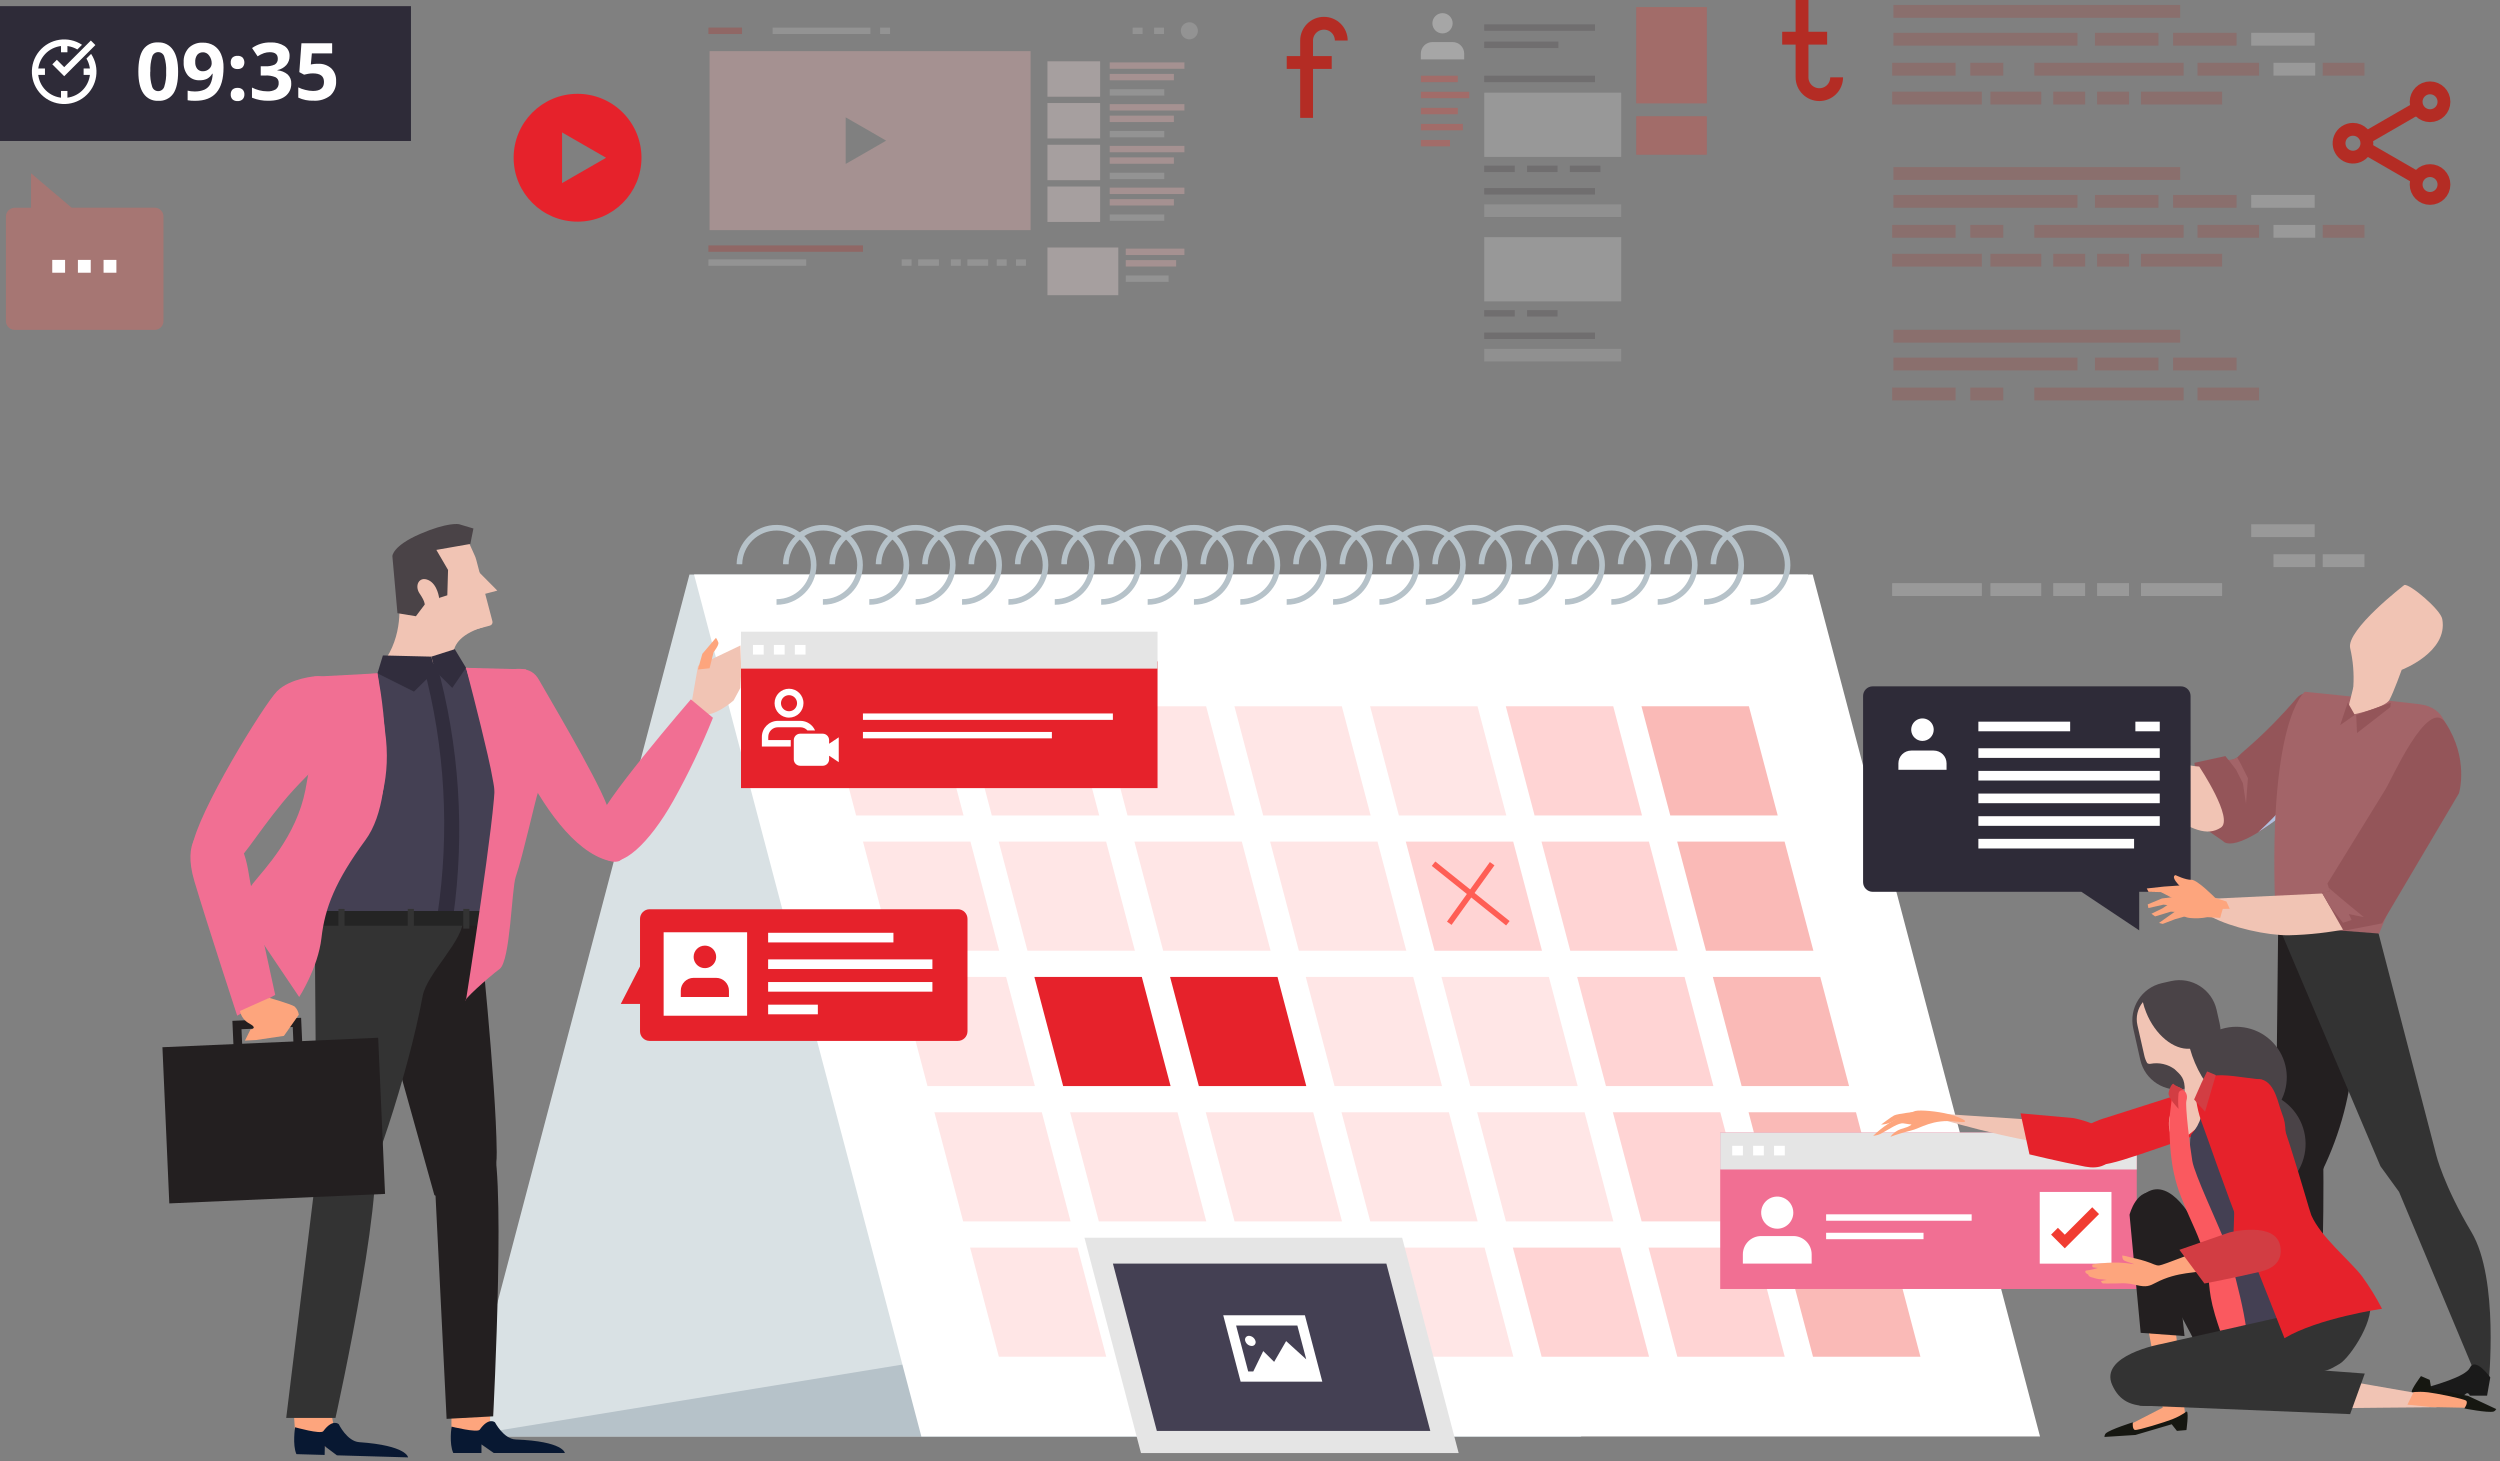 <svg xmlns="http://www.w3.org/2000/svg" xmlns:xlink="http://www.w3.org/1999/xlink" width="450px" height="263px" viewBox="0 0 450 263" version="1.1">
    <rect x="0" y="0" width="450" height="263" fill="#808080" stroke="none"/>
    <!-- Generator: Sketch 63.1 (92452) - https://sketch.com -->
    <title>Asset 1</title>
    <desc>Created with Sketch.</desc>
    <g id="Page-1" stroke="none" stroke-width="1" fill="none" fill-rule="evenodd">
        <g id="Project-Review" transform="translate(-503, -3109)">
            <g id="Group-12" transform="translate(495, 2471)">
                <g id="Group-11" transform="translate(0, 135)">
                    <g id="Asset-1" transform="translate(8, 503)">
                        <path d="M235.187,21.222 L235.187,7.302 C235.187,6.476 235.515,5.683 236.1,5.098 C236.684,4.514 237.477,4.185 238.304,4.185 L238.304,4.185 C239.132,4.183 239.927,4.51 240.514,5.095 C241.1,5.68 241.43,6.474 241.43,7.302" id="Path" stroke="#B42C24" stroke-width="2.309" style="&#10;"/>
                        <line x1="231.613" y1="11.25" x2="239.709" y2="11.25" id="Path" stroke="#B42C24" stroke-width="2.309"/>
                        <g id="Group" opacity="0.3" transform="translate(255.578, 0.913)">
                            <path d="M7.978,9.78 L7.978,8.74 C7.978,7.592 7.049,6.661 5.901,6.659 L2.25,6.659 C1.101,6.659 0.169,7.59 0.169,8.74 L0.169,9.78 L7.978,9.78 Z" id="Path" fill="#FFFFFF" fill-rule="nonzero"/>
                            <path d="M5.901,3.277 C5.901,2.269 5.084,1.451 4.076,1.451 C3.067,1.451 2.25,2.269 2.25,3.277 C2.25,4.285 3.067,5.102 4.076,5.102 C5.084,5.102 5.901,4.285 5.901,3.277 Z" id="Path" fill="#FFFFFF" fill-rule="nonzero"/>
                            <line x1="11.583" y1="4.048" x2="31.523" y2="4.048" id="Path" stroke="#4A4347" stroke-width="1.155" fill="#4A4347" fill-rule="nonzero"/>
                            <line x1="0.178" y1="13.295" x2="6.828" y2="13.295" id="Path" stroke="#F13C31" stroke-width="1.155"/>
                            <line x1="0.178" y1="16.184" x2="8.89" y2="16.184" id="Path" stroke="#F13C31" stroke-width="1.155"/>
                            <line x1="0.178" y1="19.077" x2="6.828" y2="19.077" id="Path" stroke="#F13C31" stroke-width="1.155"/>
                            <line x1="0.178" y1="21.966" x2="7.736" y2="21.966" id="Path" stroke="#F13C31" stroke-width="1.155"/>
                            <line x1="0.178" y1="24.855" x2="5.422" y2="24.855" id="Path" stroke="#F13C31" stroke-width="1.155"/>
                            <line x1="11.583" y1="13.295" x2="31.523" y2="13.295" id="Path" stroke="#4A4347" stroke-width="1.155" fill="#4A4347" fill-rule="nonzero"/>
                            <line x1="11.583" y1="29.478" x2="17.078" y2="29.478" id="Path" stroke="#4A4347" stroke-width="1.155" fill="#333333" fill-rule="nonzero"/>
                            <line x1="19.292" y1="29.478" x2="24.782" y2="29.478" id="Path" stroke="#4A4347" stroke-width="1.155" fill="#333333" fill-rule="nonzero"/>
                            <line x1="26.995" y1="29.478" x2="32.49" y2="29.478" id="Path" stroke="#4A4347" stroke-width="1.155" fill="#D8E5ED" fill-rule="nonzero"/>
                            <line x1="11.583" y1="7.156" x2="24.933" y2="7.156" id="Path" stroke="#4A4347" stroke-width="1.155" fill="#4A4347" fill-rule="nonzero"/>
                            <rect id="Rectangle" fill="#D0D0D0" fill-rule="nonzero" x="11.583" y="15.768" width="24.659" height="11.56"/>
                            <line x1="11.583" y1="33.522" x2="31.523" y2="33.522" id="Path" stroke="#4A4347" stroke-width="1.155" fill="#333333" fill-rule="nonzero"/>
                            <rect id="Rectangle" fill="#B5B5B5" fill-rule="nonzero" x="11.583" y="35.872" width="24.659" height="2.277"/>
                            <line x1="11.583" y1="55.483" x2="17.078" y2="55.483" id="Path" stroke="#4A4347" stroke-width="1.155" fill="#333333" fill-rule="nonzero"/>
                            <line x1="19.292" y1="55.483" x2="24.782" y2="55.483" id="Path" stroke="#4A4347" stroke-width="1.155" fill="#333333" fill-rule="nonzero"/>
                            <rect id="Rectangle" fill="#D0D0D0" fill-rule="nonzero" x="11.583" y="41.773" width="24.659" height="11.56"/>
                            <line x1="11.583" y1="59.527" x2="31.523" y2="59.527" id="Path" stroke="#4A4347" stroke-width="1.155" fill="#333333" fill-rule="nonzero"/>
                            <rect id="Rectangle" fill="#B5B5B5" fill-rule="nonzero" x="11.583" y="61.877" width="24.659" height="2.277"/>
                            <rect id="Rectangle" fill="#F13C31" fill-rule="nonzero" x="38.939" y="0.361" width="12.715" height="17.338"/>
                            <rect id="Rectangle" fill="#F13C31" fill-rule="nonzero" x="38.939" y="20.008" width="12.715" height="6.933"/>
                        </g>
                        <rect id="Rectangle" fill="#2E2B38" fill-rule="nonzero" x="1.42108547e-14" y="1.105" width="73.972" height="24.271"/>
                        <path d="M15.558,10.539 C16.766,12.567 16.275,15.178 14.413,16.629 C12.551,18.08 9.9,17.918 8.229,16.251 C6.557,14.584 6.388,11.933 7.834,10.067 C9.279,8.201 11.888,7.703 13.92,8.905 L14.764,8.065 C12.275,6.415 8.941,6.919 7.05,9.231 C5.16,11.543 5.329,14.911 7.44,17.023 C9.552,19.135 12.92,19.303 15.232,17.413 C17.544,15.523 18.048,12.188 16.398,9.699 L15.558,10.539 Z" id="Path" fill="#FFFFFF" fill-rule="nonzero"/>
                        <polygon id="Path" fill="#FFFFFF" fill-rule="nonzero" points="11.556 13.72 9.415 11.58 10.232 10.763 11.556 12.086 16.352 7.294 17.169 8.111"/>
                        <rect id="Rectangle" fill="#FFFFFF" fill-rule="nonzero" x="10.981" y="7.677" width="1.155" height="1.734"/>
                        <rect id="Rectangle" fill="#FFFFFF" fill-rule="nonzero" x="10.981" y="16.372" width="1.155" height="1.734"/>
                        <rect id="Rectangle" fill="#FFFFFF" fill-rule="nonzero" x="15.052" y="12.328" width="1.734" height="1.155"/>
                        <rect id="Rectangle" fill="#FFFFFF" fill-rule="nonzero" x="6.358" y="12.328" width="1.734" height="1.155"/>
                        <path d="M32.061,12.903 C32.061,14.683 31.769,16.002 31.185,16.86 C30.571,17.732 29.547,18.22 28.483,18.147 C27.423,18.206 26.41,17.701 25.818,16.819 C25.209,15.934 24.905,14.628 24.905,12.903 C24.905,11.1 25.193,9.772 25.777,8.919 C26.385,8.048 27.406,7.561 28.465,7.636 C29.53,7.58 30.545,8.09 31.135,8.978 C31.756,9.87 32.064,11.178 32.061,12.903 Z M27.041,12.903 C26.998,13.812 27.114,14.722 27.383,15.591 C27.524,16.08 27.975,16.413 28.483,16.404 C28.989,16.403 29.434,16.068 29.574,15.582 C29.842,14.716 29.955,13.809 29.907,12.903 C29.957,11.99 29.843,11.075 29.569,10.201 C29.431,9.715 28.987,9.38 28.481,9.38 C27.975,9.38 27.531,9.715 27.392,10.201 C27.128,11.076 27.017,11.99 27.064,12.903 L27.041,12.903 Z" id="Shape" fill="#FFFFFF" fill-rule="nonzero"/>
                        <path d="M40.235,12.155 C40.235,14.166 39.812,15.667 38.967,16.659 C38.121,17.651 36.846,18.147 35.142,18.147 C34.683,18.159 34.225,18.125 33.773,18.047 L33.773,16.317 C34.176,16.415 34.59,16.464 35.005,16.463 C35.614,16.485 36.221,16.376 36.785,16.144 C37.242,15.941 37.618,15.59 37.853,15.149 C38.131,14.562 38.276,13.922 38.277,13.273 L38.195,13.273 C37.975,13.659 37.651,13.975 37.26,14.186 C36.843,14.374 36.389,14.464 35.932,14.45 C35.139,14.49 34.37,14.176 33.832,13.592 C33.284,12.926 33.008,12.076 33.061,11.215 C33.003,10.263 33.332,9.328 33.974,8.622 C34.651,7.968 35.571,7.626 36.511,7.677 C37.203,7.659 37.887,7.836 38.483,8.189 C39.062,8.559 39.516,9.097 39.783,9.731 C40.105,10.498 40.259,11.324 40.235,12.155 L40.235,12.155 Z M36.543,9.416 C36.142,9.396 35.755,9.565 35.498,9.873 C35.23,10.259 35.104,10.727 35.142,11.196 C35.118,11.615 35.239,12.029 35.484,12.369 C35.737,12.681 36.125,12.851 36.525,12.826 C36.941,12.835 37.344,12.681 37.648,12.397 C37.937,12.149 38.104,11.787 38.104,11.406 C38.114,10.901 37.953,10.407 37.648,10.005 C37.401,9.635 36.988,9.411 36.543,9.407 L36.543,9.416 Z" id="Shape" fill="#FFFFFF" fill-rule="nonzero"/>
                        <path d="M41.531,11.237 C41.508,10.911 41.623,10.59 41.846,10.352 C42.1,10.137 42.427,10.029 42.759,10.051 C43.093,10.026 43.422,10.138 43.672,10.361 C44.095,10.869 44.095,11.606 43.672,12.114 C43.423,12.338 43.094,12.452 42.759,12.428 C42.426,12.45 42.097,12.339 41.846,12.118 C41.622,11.882 41.508,11.562 41.531,11.237 L41.531,11.237 Z M41.531,17.006 C41.508,16.68 41.623,16.359 41.846,16.121 C42.1,15.905 42.427,15.797 42.759,15.819 C43.093,15.795 43.422,15.907 43.672,16.13 C43.897,16.364 44.013,16.682 43.991,17.006 C44.008,17.329 43.891,17.644 43.667,17.878 C43.419,18.104 43.089,18.218 42.755,18.193 C42.421,18.216 42.092,18.105 41.842,17.882 C41.621,17.646 41.508,17.329 41.531,17.006 Z" id="Shape" fill="#FFFFFF" fill-rule="nonzero"/>
                        <path d="M52.124,10.078 C52.14,10.674 51.934,11.255 51.545,11.707 C51.113,12.176 50.544,12.496 49.92,12.62 L49.92,12.661 C50.608,12.706 51.264,12.969 51.791,13.414 C52.226,13.838 52.457,14.428 52.425,15.034 C52.461,15.923 52.063,16.774 51.358,17.316 C50.646,17.864 49.628,18.138 48.304,18.138 C47.294,18.155 46.291,17.967 45.356,17.586 L45.356,15.76 C45.773,15.969 46.21,16.134 46.661,16.253 C47.121,16.375 47.595,16.438 48.072,16.44 C48.623,16.481 49.173,16.353 49.651,16.075 C50.008,15.8 50.201,15.361 50.162,14.911 C50.191,14.483 49.959,14.079 49.573,13.889 C48.979,13.653 48.34,13.552 47.702,13.592 L46.931,13.592 L46.931,11.931 L47.716,11.931 C48.312,11.969 48.908,11.863 49.454,11.621 C49.827,11.4 50.04,10.984 50.002,10.553 C50.002,9.781 49.518,9.394 48.551,9.394 C48.202,9.397 47.855,9.454 47.524,9.562 C47.116,9.706 46.728,9.901 46.369,10.142 L45.37,8.645 C46.344,7.962 47.512,7.61 48.701,7.641 C49.583,7.593 50.458,7.818 51.207,8.284 C51.805,8.681 52.153,9.361 52.124,10.078 L52.124,10.078 Z" id="Path" fill="#FFFFFF" fill-rule="nonzero"/>
                        <path d="M57.263,11.484 C58.126,11.435 58.973,11.726 59.623,12.296 C60.227,12.897 60.545,13.727 60.499,14.578 C60.56,15.57 60.173,16.536 59.445,17.211 C58.584,17.872 57.511,18.197 56.428,18.124 C55.484,18.161 54.545,17.971 53.69,17.572 L53.69,15.728 C54.097,15.932 54.528,16.085 54.972,16.185 C55.419,16.302 55.879,16.365 56.341,16.372 C57.66,16.372 58.317,15.829 58.317,14.752 C58.317,13.674 57.642,13.209 56.282,13.209 C56.006,13.212 55.732,13.238 55.46,13.287 C55.215,13.322 54.973,13.374 54.735,13.442 L53.877,12.985 L54.26,7.782 L59.787,7.782 L59.787,9.608 L56.136,9.608 L55.949,11.612 L56.191,11.561 C56.544,11.496 56.904,11.47 57.263,11.484 L57.263,11.484 Z" id="Path" fill="#FFFFFF" fill-rule="nonzero"/>
                        <polygon id="Path" fill="#D9E1E4" fill-rule="nonzero" points="83.191 258.56 284.545 258.56 325.46 103.419 124.101 103.419"/>
                        <polygon id="Path" fill="#B6C2C9" fill-rule="nonzero" points="83.191 258.56 284.545 258.56 325.46 236.585 217.766 236.585"/>
                        <polygon id="Path" fill="#FFFFFF" fill-rule="nonzero" points="367.202 258.56 165.843 258.56 124.932 103.419 326.287 103.419"/>
                        <polygon id="Path" fill="#FFE6E6" fill-rule="nonzero" points="173.437 146.781 154.1 146.781 148.92 127.133 168.257 127.133"/>
                        <polygon id="Path" fill="#FFE6E6" fill-rule="nonzero" points="197.859 146.781 178.526 146.781 173.341 127.133 192.683 127.133"/>
                        <polygon id="Path" fill="#FFE6E6" fill-rule="nonzero" points="222.284 146.781 202.952 146.781 197.767 127.133 217.104 127.133"/>
                        <polygon id="Path" fill="#FFE6E6" fill-rule="nonzero" points="246.715 146.781 227.373 146.781 222.198 127.133 241.53 127.133"/>
                        <polygon id="Path" fill="#FFE6E6" fill-rule="nonzero" points="271.136 146.781 251.799 146.781 246.619 127.133 265.956 127.133"/>
                        <polygon id="Path" fill="#FFD4D4" fill-rule="nonzero" points="295.562 146.781 276.225 146.781 271.045 127.133 290.382 127.133"/>
                        <polygon id="Path" fill="#FABAB7" fill-rule="nonzero" points="319.988 146.781 300.651 146.781 295.467 127.133 314.804 127.133"/>
                        <polygon id="Path" fill="#FFE6E6" fill-rule="nonzero" points="179.859 171.138 160.526 171.138 155.341 151.491 174.678 151.491"/>
                        <polygon id="Path" fill="#FFE6E6" fill-rule="nonzero" points="204.284 171.138 184.947 171.138 179.767 151.491 199.104 151.491"/>
                        <polygon id="Path" fill="#FFE6E6" fill-rule="nonzero" points="228.71 171.138 209.373 171.138 204.193 151.491 223.526 151.491"/>
                        <polygon id="Path" fill="#FFE6E6" fill-rule="nonzero" points="253.136 171.138 233.799 171.138 228.619 151.491 247.952 151.491"/>
                        <polygon id="Path" fill="#FFD4D4" fill-rule="nonzero" points="277.558 171.138 258.225 171.138 253.045 151.491 272.378 151.491"/>
                        <polygon id="Path" fill="#FFD4D4" fill-rule="nonzero" points="301.984 171.138 282.647 171.138 277.467 151.491 296.804 151.491"/>
                        <polygon id="Path" fill="#FABAB7" fill-rule="nonzero" points="326.41 171.138 307.073 171.138 301.892 151.491 321.23 151.491"/>
                        <polygon id="Path" fill="#FFE6E6" fill-rule="nonzero" points="186.284 195.496 166.947 195.496 161.763 175.848 181.1 175.848"/>
                        <polygon id="Path" fill="#FF5E55" fill-rule="nonzero" points="210.706 195.496 191.369 195.496 186.189 175.848 205.526 175.848" style="&#10;    fill: #E6222B;&#10;"/>
                        <polygon id="Path" fill="#FF5E55" fill-rule="nonzero" points="235.132 195.496 215.795 195.496 210.615 175.848 229.952 175.848" style="&#10;    fill: #E6222B;&#10;"/>
                        <polygon id="Path" fill="#FFE6E6" fill-rule="nonzero" points="259.558 195.496 240.221 195.496 235.041 175.848 254.378 175.848"/>
                        <polygon id="Path" fill="#FFE6E6" fill-rule="nonzero" points="283.984 195.496 264.647 195.496 259.467 175.848 278.799 175.848"/>
                        <polygon id="Path" fill="#FFD4D4" fill-rule="nonzero" points="308.41 195.496 289.073 195.496 283.888 175.848 303.225 175.848"/>
                        <polygon id="Path" fill="#FABAB7" fill-rule="nonzero" points="332.831 195.496 313.494 195.496 308.314 175.848 327.651 175.848"/>
                        <polygon id="Path" fill="#FFE6E6" fill-rule="nonzero" points="192.706 219.853 173.369 219.853 168.189 200.206 187.526 200.206"/>
                        <polygon id="Path" fill="#FFE6E6" fill-rule="nonzero" points="217.132 219.853 197.795 219.853 192.615 200.206 211.952 200.206"/>
                        <polygon id="Path" fill="#FFE6E6" fill-rule="nonzero" points="241.558 219.853 222.221 219.853 217.036 200.206 236.373 200.206"/>
                        <polygon id="Path" fill="#FFE6E6" fill-rule="nonzero" points="265.979 219.853 246.647 219.853 241.467 200.206 260.799 200.206"/>
                        <polygon id="Path" fill="#FFE6E6" fill-rule="nonzero" points="290.405 219.853 271.073 219.853 265.888 200.206 285.225 200.206"/>
                        <polygon id="Path" fill="#FFD4D4" fill-rule="nonzero" points="314.831 219.853 295.494 219.853 290.314 200.206 309.651 200.206"/>
                        <polygon id="Path" fill="#FABAB7" fill-rule="nonzero" points="339.257 219.853 319.92 219.853 314.74 200.206 334.077 200.206"/>
                        <polygon id="Path" fill="#FFE6E6" fill-rule="nonzero" points="199.127 244.211 179.795 244.211 174.615 224.563 193.947 224.563"/>
                        <polygon id="Path" fill="#CFEAF9" fill-rule="nonzero" points="223.553 244.211 204.221 244.211 199.036 224.563 218.373 224.563"/>
                        <polygon id="Path" fill="#CFEAF9" fill-rule="nonzero" points="247.979 244.211 228.642 244.211 223.462 224.563 242.799 224.563"/>
                        <polygon id="Path" fill="#FFE6E6" fill-rule="nonzero" points="272.405 244.211 253.068 244.211 247.888 224.563 267.225 224.563"/>
                        <polygon id="Path" fill="#FFD4D4" fill-rule="nonzero" points="296.831 244.211 277.494 244.211 272.314 224.563 291.647 224.563"/>
                        <polygon id="Path" fill="#FFD4D4" fill-rule="nonzero" points="321.253 244.211 301.92 244.211 296.735 224.563 316.073 224.563"/>
                        <polygon id="Path" fill="#FABAB7" fill-rule="nonzero" points="345.678 244.211 326.341 244.211 321.161 224.563 340.498 224.563"/>
                        <line x1="258.038" y1="155.466" x2="271.415" y2="166.187" id="Path" stroke="#FF5E55" stroke-width="1.013"/>
                        <line x1="268.59" y1="155.466" x2="260.868" y2="166.187" id="Path" stroke="#FF5E55" stroke-width="1.013"/>
                        <path d="M133.097,101.566 C133.155,97.89 136.172,94.951 139.849,94.99 C143.526,95.029 146.48,98.032 146.459,101.709 C146.438,105.386 143.451,108.355 139.774,108.353" id="Path" stroke="#B6C2C9" stroke-width="1.013"/>
                        <path d="M141.444,101.566 C141.502,97.89 144.519,94.951 148.196,94.99 C151.873,95.029 154.827,98.032 154.806,101.709 C154.786,105.386 151.798,108.355 148.121,108.353" id="Path" stroke="#B6C2C9" stroke-width="1.013"/>
                        <path d="M149.792,101.566 C149.849,97.891 152.866,94.952 156.542,94.99 C160.218,95.029 163.173,98.03 163.154,101.706 C163.135,105.382 160.149,108.352 156.473,108.353" id="Path" stroke="#B6C2C9" stroke-width="1.013"/>
                        <path d="M158.139,101.566 C158.197,97.891 161.213,94.952 164.889,94.99 C168.566,95.029 171.52,98.03 171.501,101.706 C171.482,105.382 168.497,108.352 164.82,108.353" id="Path" stroke="#B6C2C9" stroke-width="1.013"/>
                        <path d="M166.491,101.566 C166.551,97.894 169.567,94.959 173.24,94.999 C176.913,95.039 179.864,98.039 179.844,101.712 C179.824,105.385 176.841,108.352 173.168,108.353" id="Path" stroke="#B6C2C9" stroke-width="1.013"/>
                        <path d="M174.838,101.566 C174.898,97.894 177.914,94.959 181.587,94.999 C185.26,95.039 188.211,98.039 188.191,101.712 C188.171,105.385 185.188,108.352 181.515,108.353" id="Path" stroke="#B6C2C9" stroke-width="1.013"/>
                        <path d="M183.186,101.566 C183.243,97.889 186.262,94.95 189.939,94.99 C193.616,95.03 196.57,98.034 196.548,101.712 C196.525,105.389 193.536,108.358 189.858,108.353" id="Path" stroke="#B6C2C9" stroke-width="1.013"/>
                        <path d="M191.533,101.566 C191.591,97.89 194.608,94.951 198.285,94.99 C201.962,95.029 204.916,98.032 204.895,101.709 C204.874,105.386 201.887,108.355 198.21,108.353" id="Path" stroke="#B6C2C9" stroke-width="1.013"/>
                        <path d="M199.899,101.566 C199.956,97.891 202.973,94.952 206.649,94.99 C210.325,95.029 213.28,98.03 213.261,101.706 C213.242,105.382 210.256,108.352 206.58,108.353" id="Path" stroke="#B6C2C9" stroke-width="1.013"/>
                        <path d="M208.228,101.566 C208.285,97.891 211.302,94.952 214.978,94.99 C218.654,95.029 221.609,98.03 221.59,101.706 C221.571,105.382 218.586,108.352 214.909,108.353" id="Path" stroke="#B6C2C9" stroke-width="1.013"/>
                        <path d="M216.58,101.566 C216.64,97.894 219.655,94.959 223.328,94.999 C227.001,95.039 229.952,98.039 229.933,101.712 C229.913,105.385 226.93,108.352 223.257,108.353" id="Path" stroke="#B6C2C9" stroke-width="1.013"/>
                        <path d="M224.927,101.566 C224.987,97.894 228.003,94.959 231.676,94.999 C235.349,95.039 238.3,98.039 238.28,101.712 C238.26,105.385 235.277,108.352 231.604,108.353" id="Path" stroke="#B6C2C9" stroke-width="1.013"/>
                        <path d="M233.274,101.566 C233.335,97.894 236.35,94.959 240.023,94.999 C243.696,95.039 246.647,98.039 246.627,101.712 C246.608,105.385 243.625,108.352 239.951,108.353" id="Path" stroke="#B6C2C9" stroke-width="1.013"/>
                        <path d="M241.622,101.566 C241.679,97.89 244.697,94.951 248.374,94.99 C252.05,95.029 255.004,98.032 254.984,101.709 C254.963,105.386 251.976,108.355 248.299,108.353" id="Path" stroke="#B6C2C9" stroke-width="1.013"/>
                        <path d="M249.969,101.566 C250.027,97.891 253.043,94.952 256.719,94.99 C260.396,95.029 263.35,98.03 263.331,101.706 C263.312,105.382 260.327,108.352 256.651,108.353" id="Path" stroke="#B6C2C9" stroke-width="1.013"/>
                        <path d="M258.316,101.566 C258.374,97.891 261.391,94.952 265.067,94.99 C268.743,95.029 271.698,98.03 271.679,101.706 C271.66,105.382 268.674,108.352 264.998,108.353" id="Path" stroke="#B6C2C9" stroke-width="1.013"/>
                        <path d="M266.664,101.566 C266.722,97.891 269.738,94.952 273.414,94.99 C277.09,95.029 280.045,98.03 280.026,101.706 C280.007,105.382 277.022,108.352 273.345,108.353" id="Path" stroke="#B6C2C9" stroke-width="1.013"/>
                        <path d="M275.016,101.566 C275.073,97.89 278.091,94.951 281.768,94.99 C285.444,95.029 288.399,98.032 288.378,101.709 C288.357,105.386 285.37,108.355 281.693,108.353" id="Path" stroke="#B6C2C9" stroke-width="1.013"/>
                        <path d="M283.363,101.566 C283.421,97.89 286.438,94.951 290.115,94.99 C293.792,95.029 296.746,98.032 296.725,101.709 C296.705,105.386 293.717,108.355 290.04,108.353" id="Path" stroke="#B6C2C9" stroke-width="1.013"/>
                        <path d="M291.71,101.566 C291.771,97.894 294.786,94.959 298.459,94.999 C302.132,95.039 305.083,98.039 305.064,101.712 C305.044,105.385 302.061,108.352 298.387,108.353" id="Path" stroke="#B6C2C9" stroke-width="1.013"/>
                        <path d="M300.058,101.566 C300.116,97.89 303.133,94.951 306.81,94.99 C310.486,95.029 313.441,98.032 313.42,101.709 C313.399,105.386 310.412,108.355 306.735,108.353" id="Path" stroke="#B6C2C9" stroke-width="1.013"/>
                        <path d="M308.405,101.566 C308.463,97.89 311.48,94.951 315.157,94.99 C318.834,95.029 321.788,98.032 321.767,101.709 C321.747,105.386 318.759,108.355 315.082,108.353" id="Path" stroke="#B6C2C9" stroke-width="1.013"/>
                        <rect id="Rectangle" fill="#F13C31" fill-rule="nonzero" x="309.637" y="203.857" width="74.976" height="28.159" style="&#10;    fill: #f16f93ed;&#10;"/>
                        <rect id="Rectangle" fill="#E5E5E5" fill-rule="nonzero" x="309.637" y="203.857" width="74.976" height="6.65"/>
                        <line x1="311.796" y1="207.111" x2="313.727" y2="207.111" id="Path" stroke="#FFFFFF" stroke-width="1.734" fill="#D8E5ED" fill-rule="nonzero"/>
                        <line x1="315.561" y1="207.111" x2="317.492" y2="207.111" id="Path" stroke="#FFFFFF" stroke-width="1.734" fill="#D8E5ED" fill-rule="nonzero"/>
                        <line x1="319.327" y1="207.111" x2="321.262" y2="207.111" id="Path" stroke="#FFFFFF" stroke-width="1.734" fill="#D8E5ED" fill-rule="nonzero"/>
                        <path d="M326.099,227.443 L326.099,225.791 C326.099,223.966 324.62,222.487 322.795,222.487 L317.013,222.487 C315.19,222.489 313.713,223.968 313.713,225.791 L313.713,227.443 L326.099,227.443 Z" id="Path" fill="#FFFFFF" fill-rule="nonzero"/>
                        <path d="M322.795,218.279 C322.797,217.108 322.093,216.051 321.011,215.602 C319.929,215.153 318.684,215.4 317.856,216.228 C317.027,217.056 316.78,218.302 317.229,219.384 C317.678,220.465 318.735,221.17 319.906,221.168 C321.502,221.168 322.795,219.874 322.795,218.279 L322.795,218.279 Z" id="Path" fill="#FFFFFF" fill-rule="nonzero"/>
                        <line x1="328.701" y1="219.155" x2="354.898" y2="219.155" id="Path" stroke="#FFFFFF" stroke-width="1.155"/>
                        <line x1="328.701" y1="222.478" x2="346.235" y2="222.478" id="Path" stroke="#FFFFFF" stroke-width="1.155"/>
                        <rect id="Rectangle" fill="#FFFFFF" fill-rule="nonzero" x="367.152" y="214.55" width="12.911" height="12.907"/>
                        <polyline id="Path" stroke="#F13C31" stroke-width="1.734" points="369.808 221.62 371.661 223.473 377.215 217.918"/>
                        <path d="M63.164,161.271 L78.189,215.125 C78.189,215.125 89.544,220.223 89.411,207.367 C89.279,194.51 86.217,165.913 86.217,165.913 L63.164,161.271 Z" id="Path" fill="#231F20" fill-rule="nonzero"/>
                        <path d="M124.471,126.577 L125.649,119.831 L133.284,116.18 L133.425,120.949 L133.266,123.834 L132.056,126.075 C132.056,126.075 128.364,129.388 126.005,128.503 C125.165,128.209 124.569,127.46 124.471,126.577 L124.471,126.577 Z" id="Path" fill="#FDA57D" fill-rule="nonzero" style="&#10;    fill: #f1c4b4;&#10;"/>
                        <path d="M71.722,107.586 C71.722,107.586 72.822,113.309 69.554,118.448 C66.286,123.587 82.757,121.132 82.757,121.132 C82.757,121.132 78.298,115.687 86.819,112.917 C91.351,111.456 73.223,105.469 71.722,107.586 Z" id="Path" fill="#EA7F4E" fill-rule="nonzero" style="&#10;    fill: #f1c4b4;&#10;"/>
                        <path d="M87.339,121.666 C87.339,121.666 96.878,151.669 109.588,154.941 C114.453,156.196 111.323,150.277 109.209,144.841 C107.096,139.406 98.178,124.473 97.019,122.387 C95.577,119.785 92.83,119.932 87.339,121.666 Z" id="Path" fill="#B4282E" fill-rule="nonzero" style="&#10;    fill: #f16f93ed;&#10;"/>
                        <path d="M61.101,122.318 C66.306,121.327 71.57,120.685 76.861,120.397 C84.71,120 92.711,120.653 94.016,121.415 C96.713,122.985 94.016,137.767 90.57,149.939 C89.26,154.604 88.344,159.37 87.832,164.188 C87.832,164.188 62.525,172.613 60.809,172.152 C59.093,171.691 55.383,166.273 56.465,162.567 C57.546,158.862 58.966,135.64 56.56,131.729 C54.155,127.818 56.551,122.373 61.101,122.318 Z" id="Path" fill="#444053" fill-rule="nonzero"/>
                        <path d="M78.732,164.731 L81.561,165.137 C83.724,149.801 82.7,134.183 78.554,119.261 L76.217,119.909 C80.127,134.518 80.983,149.776 78.732,164.731 L78.732,164.731 Z" id="Path" fill="#312D3D" fill-rule="nonzero"/>
                        <rect id="Rectangle" fill="#FDA57D" fill-rule="nonzero" x="81.26" y="247.853" width="6.955" height="10.593"/>
                        <polygon id="Path" fill="#FDA57D" fill-rule="nonzero" points="52.672 250.934 53.293 260.614 60.764 260.349 58.692 249.364"/>
                        <path d="M78.043,208.124 L80.388,255.397 L88.772,254.941 C88.772,254.941 91.287,206.787 88.197,205.021 C85.108,203.255 78.043,205.915 78.043,208.124 Z" id="Path" fill="#231F20" fill-rule="nonzero"/>
                        <path d="M56.647,166.415 L57.003,211.597 C57.003,211.597 61.284,218.9 64.136,216.458 C66.345,214.573 73.474,193.447 76.08,179.276 C76.838,175.168 83.775,168.998 83.328,165.278 C83.118,163.549 56.647,166.415 56.647,166.415 Z" id="Path" fill="#333333" fill-rule="nonzero"/>
                        <path d="M57.368,207.467 L51.517,255.228 L60.389,255.228 C60.389,255.228 70.85,208.12 66.551,204.825 C62.252,201.529 57.633,205.92 57.368,207.467 Z" id="Path" fill="#333333" fill-rule="nonzero"/>
                        <path d="M81.589,261.535 L86.664,261.535 L86.664,259.993 L88.873,261.535 L101.674,261.535 C101.674,261.535 101.455,259.441 92.848,259.108 C90.639,259.025 89.092,256.018 89.092,256.018 C89.092,256.018 87.992,255.027 86.353,257.341 C85.924,257.944 81.278,256.794 81.278,256.794 C81.278,256.794 80.817,259.883 81.589,261.535 Z" id="Path" fill="#081832" fill-rule="nonzero"/>
                        <path d="M53.352,261.745 L58.436,261.891 L58.468,260.326 L60.645,261.96 L73.456,262.33 C73.456,262.33 73.282,260.198 64.67,259.591 C62.461,259.441 60.978,256.351 60.978,256.351 C60.978,256.351 59.892,255.31 58.19,257.615 C57.733,258.213 53.119,256.908 53.119,256.908 C53.119,256.908 52.613,260.048 53.352,261.745 Z" id="Path" fill="#081832" fill-rule="nonzero"/>
                        <rect id="Rectangle" fill="#242424" fill-rule="nonzero" x="56.647" y="163.978" width="30.678" height="2.647"/>
                        <rect id="Rectangle" fill="#333333" fill-rule="nonzero" x="83.387" y="163.603" width="1.104" height="3.546"/>
                        <rect id="Rectangle" fill="#333333" fill-rule="nonzero" x="73.392" y="163.603" width="1.104" height="3.546"/>
                        <rect id="Rectangle" fill="#333333" fill-rule="nonzero" x="60.919" y="163.603" width="1.104" height="3.546"/>
                        <path d="M107.617,148.205 C107.617,148.205 106.339,152.687 109.045,154.594 C111.752,156.502 116.836,151.897 121.217,144.097 C123.902,139.287 126.278,134.312 128.332,129.201 L124.357,125.887 C124.357,125.887 107.288,145.626 107.617,148.205 Z" id="Path" fill="#B4282E" fill-rule="nonzero" style="&#10;    fill: #f16f93ed;&#10;"/>
                        <path d="M72.566,102.566 C73.397,98.582 80.594,93.351 82.419,94.99 C83.15,95.621 83.757,96.382 84.208,97.235 C84.628,98.175 85.048,99.106 85.459,100.019 C85.56,100.224 85.636,100.44 85.687,100.663 C85.687,100.663 85.687,100.695 85.71,100.713 L88.635,111.831 C88.68,111.995 88.656,112.17 88.571,112.316 C88.485,112.463 88.344,112.569 88.179,112.611 L80.877,114.537 C80.562,114.619 76.769,112.205 75.893,111.548 C74.857,110.868 75.578,110.498 74.98,109.864 C74.255,109.06 71.822,106.153 72.566,102.566 Z" id="Path" fill="#FDA57D" fill-rule="nonzero" style="&#10;    fill: #f1c4b4;&#10;"/>
                        <polygon id="Path" fill="#FDA57D" fill-rule="nonzero" points="81.831 98.559 80.398 103.821 78.96 109.088 84.236 107.7 89.516 106.308 85.673 102.434" style="&#10;    fill: #f1c4b4;&#10;"/>
                        <path d="M71.539,110.375 L70.626,100.101 C70.626,100.101 70.626,98.276 75.61,96.113 C80.594,93.949 82.606,94.351 82.606,94.351 L85.217,95.131 L84.66,97.911 L78.545,98.983 L80.649,102.589 L80.516,107.153 L79.092,107.609 L79.056,107.728 C79.056,107.728 78.791,105.186 77.112,104.419 C75.432,103.652 74.56,105.427 75.537,106.847 C76.514,108.266 76.45,108.814 76.45,108.814 L74.862,110.922 L71.539,110.375 Z" id="Path" fill="#4A4347" fill-rule="nonzero"/>
                        <polygon id="Path" fill="#312D3D" fill-rule="nonzero" points="77.646 118.193 78.321 120.753 81.411 123.82 83.884 120.201 81.858 116.855"/>
                        <polygon id="Path" fill="#312D3D" fill-rule="nonzero" points="68.919 117.978 67.943 121.2 74.515 124.491 78.321 120.753 77.646 118.193"/>
                        <path d="M57.3,121.702 C56.779,121.666 52.206,122.09 49.874,124.418 C47.542,126.745 35.402,146.48 34.603,152.49 C33.805,158.501 38.163,157.917 40.81,156.543 C43.457,155.169 45.73,150.683 50.915,144.394 C56.296,137.872 62.014,134.157 62.48,130.743 C62.945,127.33 61.749,122.004 57.3,121.702 Z" id="Path" fill="#D23D43" fill-rule="nonzero" style="&#10;    fill: #f16f93ed;&#10;"/>
                        <path d="M56.519,121.807 L67.929,121.2 C67.929,121.2 72.379,142.226 65.784,151.208 C60.358,158.601 58.482,163.398 57.866,168.815 C57.249,174.233 53.854,179.463 53.854,179.463 L44.452,165.502 C44.452,165.502 43.444,161.659 45.497,159.062 C47.551,156.466 53.315,150.615 54.977,142.176 C56.638,133.737 57.45,123.619 56.519,121.807 Z" id="Path" fill="#D23D43" fill-rule="nonzero" style="&#10;    fill: #f16f93ed;&#10;"/>
                        <path d="M36.557,149.428 C36.557,149.428 32.728,151.039 34.991,158.629 C37.255,166.219 42.691,182.817 42.691,182.817 L49.537,179.084 C49.537,179.084 46.095,163.129 45.224,159.66 C44.352,156.192 44.612,148.415 36.557,149.428 Z" id="Path" fill="#D23D43" fill-rule="nonzero" style="&#10;    fill: #f16f93ed;&#10;"/>
                        <rect id="Rectangle" fill="#231F20" fill-rule="nonzero" transform="translate(49.273, 201.702) rotate(-2.52) translate(-49.273, -201.702) " x="29.837" y="187.632" width="38.871" height="28.141"/>
                        <path d="M41.828,183.753 L54.201,183.205 L54.598,192.164 L42.225,192.712 L41.828,183.753 Z M52.695,184.853 L43.471,185.259 L43.727,191.069 L52.941,190.649 L52.695,184.853 Z" id="Shape" fill="#231F20" fill-rule="nonzero"/>
                        <path d="M43.193,181.978 C43.392,182.965 44.033,183.806 44.932,184.26 C46.502,185.127 45.096,185.296 45.096,185.296 L44.092,187.308 L46.086,187.203 L51.106,186.459 L53.79,182.644 C53.704,182.084 53.436,181.568 53.028,181.174 C52.425,180.741 48.464,179.614 48.464,179.614 L43.193,181.978 Z" id="Path" fill="#FDA57D" fill-rule="nonzero"/>
                        <path d="M83.871,180.084 C83.871,180.084 89.265,145.987 89.064,140.747 C88.873,135.878 83.884,120.21 83.884,120.21 L94.669,120.488 C94.669,120.488 98.457,138.288 96.85,142.587 C96.367,143.883 94.181,153.891 92.83,157.844 C92.09,160.012 91.867,172.964 89.941,174.406 C87.75,176.045 83.195,180.18 83.871,180.084 Z" id="Path" fill="#D23D43" fill-rule="nonzero" style="&#10;    fill: #f16f93ed;&#10;"/>
                        <path d="M89.557,146.096 C89.165,142.644 88.569,139.218 87.773,135.837 C86.353,129.593 83.884,120.201 83.884,120.201 L90.634,120.707 L92.916,127.635 L90.31,129.005 L93.309,133.463 C92.33,137.75 91.077,141.97 89.557,146.096 L89.557,146.096 Z" id="Path" fill="#B4282E" fill-rule="nonzero" style="&#10;    fill: #f16f93ed;&#10;"/>
                        <path d="M61.042,121.876 L61.841,130.114 L65.314,133.765 L62.416,137.493 C62.416,137.493 64.547,140.948 61.047,154.941 C60.85,155.712 71.639,148.009 69.303,131.569 C68.522,126.093 67.934,121.2 67.934,121.2 L61.042,121.876 Z" id="Path" fill="#B4282E" fill-rule="nonzero" style="&#10;    fill: #f16f93ed;&#10;"/>
                        <path d="M128.875,114.802 L126.42,117.691 L125.626,120.511 L127.721,120.292 L128.442,117.403 C128.442,117.403 129.455,116.102 129.309,115.669 C129.199,115.364 129.054,115.073 128.875,114.802 L128.875,114.802 Z" id="Path" fill="#FDA57D" fill-rule="nonzero"/>
                        <rect id="Rectangle" fill="#FF5E55" fill-rule="nonzero" x="133.38" y="119.042" width="74.976" height="22.819" style="&#10;    fill: #E6222B;&#10;"/>
                        <rect id="Rectangle" fill="#E5E5E5" fill-rule="nonzero" x="133.38" y="113.702" width="74.976" height="6.65"/>
                        <line x1="135.534" y1="116.96" x2="137.465" y2="116.96" id="Path" stroke="#FFFFFF" stroke-width="1.734" fill-rule="nonzero"/>
                        <line x1="139.299" y1="116.96" x2="141.234" y2="116.96" id="Path" stroke="#FFFFFF" stroke-width="1.734" fill-rule="nonzero"/>
                        <line x1="143.069" y1="116.96" x2="144.999" y2="116.96" id="Path" stroke="#FFFFFF" stroke-width="1.734" fill-rule="nonzero"/>
                        <line x1="155.328" y1="129" x2="200.318" y2="129" id="Path" stroke="#FFFFFF" stroke-width="1.155"/>
                        <line x1="155.328" y1="132.327" x2="189.338" y2="132.327" id="Path" stroke="#FFFFFF" stroke-width="1.155"/>
                        <path d="M149.239,133.874 L149.239,133.217 C149.237,132.58 148.721,132.065 148.085,132.062 L144.037,132.062 C143.4,132.065 142.884,132.58 142.882,133.217 L142.882,136.686 C142.882,137.323 143.399,137.84 144.037,137.84 L148.085,137.84 C148.722,137.84 149.239,137.323 149.239,136.686 L149.239,136.033 L150.974,137.188 L150.974,132.715 L149.239,133.874 Z" id="Path" fill="#FFFFFF" fill-rule="nonzero"/>
                        <path d="M142.024,129.173 C140.587,129.173 139.422,128.009 139.422,126.572 C139.422,125.135 140.587,123.971 142.024,123.971 C143.461,123.971 144.625,125.135 144.625,126.572 C144.623,128.008 143.46,129.171 142.024,129.173 Z M142.024,125.13 C141.438,125.13 140.91,125.483 140.687,126.024 C140.463,126.565 140.588,127.188 141.002,127.601 C141.417,128.015 142.04,128.137 142.581,127.912 C143.121,127.687 143.472,127.158 143.471,126.572 C143.468,125.775 142.821,125.13 142.024,125.13 L142.024,125.13 Z" id="Shape" fill="#FFFFFF" fill-rule="nonzero"/>
                        <path d="M138.286,132.642 C138.286,131.684 139.062,130.908 140.02,130.908 L144.064,130.908 C144.555,130.907 145.022,131.119 145.346,131.487 L146.716,131.487 C146.256,130.434 145.217,129.753 144.068,129.753 L140.025,129.753 C138.43,129.756 137.138,131.048 137.136,132.642 L137.136,134.376 L142.334,134.376 L142.334,133.217 L138.286,133.217 L138.286,132.642 Z" id="Path" fill="#FFFFFF" fill-rule="nonzero"/>
                        <g id="Group" opacity="0.2" transform="translate(340.467, 1.369)" stroke-width="2.309">
                            <line x1="0.347" y1="29.866" x2="51.969" y2="29.866" id="Path" stroke="#B42C24"/>
                            <line x1="0.347" y1="34.873" x2="33.476" y2="34.873" id="Path" stroke="#B42C24"/>
                            <line x1="36.625" y1="34.873" x2="48.053" y2="34.873" id="Path" stroke="#B42C24"/>
                            <line x1="50.687" y1="34.873" x2="62.115" y2="34.873" id="Path" stroke="#B42C24"/>
                            <line x1="64.748" y1="34.873" x2="76.176" y2="34.873" id="Path" stroke="#FFFFFF"/>
                            <line x1="0.119" y1="40.267" x2="11.547" y2="40.267" id="Path" stroke="#B42C24"/>
                            <line x1="14.185" y1="40.267" x2="20.118" y2="40.267" id="Path" stroke="#B42C24"/>
                            <line x1="25.708" y1="40.267" x2="52.581" y2="40.267" id="Path" stroke="#B42C24"/>
                            <line x1="68.76" y1="40.267" x2="76.272" y2="40.267" id="Path" stroke="#FFFFFF"/>
                            <line x1="55.086" y1="40.267" x2="66.158" y2="40.267" id="Path" stroke="#B42C24"/>
                            <line x1="77.623" y1="40.267" x2="85.135" y2="40.267" id="Path" stroke="#B42C24"/>
                            <line x1="0.119" y1="45.47" x2="16.266" y2="45.47" id="Path" stroke="#B42C24"/>
                            <line x1="17.808" y1="45.47" x2="26.959" y2="45.47" id="Path" stroke="#B42C24"/>
                            <line x1="29.113" y1="45.47" x2="34.859" y2="45.47" id="Path" stroke="#B42C24"/>
                            <line x1="37.009" y1="45.47" x2="42.755" y2="45.47" id="Path" stroke="#B42C24"/>
                            <line x1="44.909" y1="45.47" x2="59.513" y2="45.47" id="Path" stroke="#B42C24"/>
                            <line x1="0.347" y1="0.68" x2="51.969" y2="0.68" id="Path" stroke="#B42C24"/>
                            <line x1="0.347" y1="5.691" x2="33.476" y2="5.691" id="Path" stroke="#B42C24"/>
                            <line x1="36.625" y1="5.691" x2="48.053" y2="5.691" id="Path" stroke="#B42C24"/>
                            <line x1="50.687" y1="5.691" x2="62.115" y2="5.691" id="Path" stroke="#B42C24"/>
                            <line x1="64.748" y1="5.691" x2="76.176" y2="5.691" id="Path" stroke="#FFFFFF"/>
                            <line x1="0.119" y1="11.086" x2="11.547" y2="11.086" id="Path" stroke="#B42C24"/>
                            <line x1="14.185" y1="11.086" x2="20.118" y2="11.086" id="Path" stroke="#B42C24"/>
                            <line x1="25.708" y1="11.086" x2="52.581" y2="11.086" id="Path" stroke="#B42C24"/>
                            <line x1="68.76" y1="11.086" x2="76.272" y2="11.086" id="Path" stroke="#FFFFFF"/>
                            <line x1="55.086" y1="11.086" x2="66.158" y2="11.086" id="Path" stroke="#B42C24"/>
                            <line x1="77.623" y1="11.086" x2="85.135" y2="11.086" id="Path" stroke="#B42C24"/>
                            <line x1="0.119" y1="16.284" x2="16.266" y2="16.284" id="Path" stroke="#B42C24"/>
                            <line x1="17.808" y1="16.284" x2="26.959" y2="16.284" id="Path" stroke="#B42C24"/>
                            <line x1="29.113" y1="16.284" x2="34.859" y2="16.284" id="Path" stroke="#B42C24"/>
                            <line x1="37.009" y1="16.284" x2="42.755" y2="16.284" id="Path" stroke="#B42C24"/>
                            <line x1="44.909" y1="16.284" x2="59.513" y2="16.284" id="Path" stroke="#B42C24"/>
                            <line x1="0.347" y1="59.148" x2="51.969" y2="59.148" id="Path" stroke="#B42C24"/>
                            <line x1="0.347" y1="64.155" x2="33.476" y2="64.155" id="Path" stroke="#B42C24"/>
                            <line x1="36.625" y1="64.155" x2="48.053" y2="64.155" id="Path" stroke="#B42C24"/>
                            <line x1="50.687" y1="64.155" x2="62.115" y2="64.155" id="Path" stroke="#B42C24"/>
                            <line x1="64.748" y1="94.155" x2="76.176" y2="94.155" id="Path" stroke="#FFFFFF"/>
                            <line x1="0.119" y1="69.549" x2="11.547" y2="69.549" id="Path" stroke="#B42C24"/>
                            <line x1="14.185" y1="69.549" x2="20.118" y2="69.549" id="Path" stroke="#B42C24"/>
                            <line x1="25.708" y1="69.549" x2="52.581" y2="69.549" id="Path" stroke="#B42C24"/>
                            <line x1="68.76" y1="99.549" x2="76.272" y2="99.549" id="Path" stroke="#FFFFFF"/>
                            <line x1="55.086" y1="69.549" x2="66.158" y2="69.549" id="Path" stroke="#B42C24"/>
                            <line x1="77.623" y1="99.549" x2="85.135" y2="99.549" id="Path" stroke="#FFFFFF"/>
                            <line x1="0.119" y1="104.752" x2="16.266" y2="104.752" id="Path" stroke="#FFFFFF"/>
                            <line x1="17.808" y1="104.752" x2="26.959" y2="104.752" id="Path" stroke="#FFFFFF"/>
                            <line x1="29.113" y1="104.752" x2="34.859" y2="104.752" id="Path" stroke="#FFFFFF"/>
                            <line x1="37.009" y1="104.752" x2="42.755" y2="104.752" id="Path" stroke="#FFFFFF"/>
                            <line x1="44.909" y1="104.752" x2="59.513" y2="104.752" id="Path" stroke="#FFFFFF"/>
                        </g>
                        <path d="M324.365,0 L324.365,13.92 C324.365,15.641 325.761,17.037 327.482,17.037 L327.482,17.037 C328.309,17.037 329.101,16.708 329.685,16.124 C330.269,15.539 330.596,14.746 330.595,13.92" id="Path" stroke="#B42C24" stroke-width="2.309" style="&#10;"/>
                        <line x1="320.792" y1="6.873" x2="328.883" y2="6.873" id="Path" stroke="#B42C24" stroke-width="2.309"/>
                        <path d="M426.04,25.768 C426.045,26.782 425.439,27.699 424.503,28.092 C423.568,28.484 422.489,28.274 421.769,27.56 C421.049,26.845 420.831,25.767 421.217,24.829 C421.602,23.891 422.515,23.278 423.529,23.276 C424.91,23.273 426.032,24.388 426.04,25.768 Z" id="Path" stroke="#B42C24" stroke-width="2.309"/>
                        <path d="M439.914,18.319 C439.914,19.703 438.792,20.825 437.408,20.825 C436.024,20.825 434.903,19.703 434.903,18.319 C434.903,16.936 436.024,15.814 437.408,15.814 C438.792,15.814 439.914,16.936 439.914,18.319 Z" id="Path" stroke="#B42C24" stroke-width="2.309"/>
                        <path d="M439.914,33.216 C439.911,34.599 438.788,35.719 437.405,35.717 C436.022,35.715 434.902,34.593 434.903,33.21 C434.903,31.827 436.025,30.706 437.408,30.706 C438.074,30.706 438.712,30.97 439.182,31.441 C439.652,31.912 439.915,32.551 439.914,33.216 Z" id="Path" stroke="#B42C24" stroke-width="2.309"/>
                        <line x1="425.93" y1="26.754" x2="434.83" y2="31.888" id="Path" stroke="#B42C24" stroke-width="2.309"/>
                        <line x1="434.83" y1="19.643" x2="425.93" y2="24.782" id="Path" stroke="#B42C24" stroke-width="2.309"/>
                        <path d="M103.943,16.886 C97.589,16.896 92.446,22.055 92.455,28.409 C92.465,34.762 97.622,39.906 103.976,39.898 C110.33,39.889 115.474,34.732 115.467,28.378 C115.463,25.326 114.247,22.4 112.085,20.245 C109.924,18.09 106.995,16.882 103.943,16.886 L103.943,16.886 Z M105.134,30.678 L101.172,32.96 L101.172,23.833 L105.134,26.115 L109.095,28.397 L105.134,30.678 Z" id="Shape" fill="#B42C24" fill-rule="nonzero" style="&#10;    fill: #E6222B;&#10;"/>
                        <path d="M1.063,39.022 C1.045,38.151 1.731,37.427 2.601,37.398 L5.582,37.398 L5.582,31.186 L12.884,37.375 L27.885,37.375 C28.766,37.405 29.456,38.142 29.428,39.022 L29.428,57.734 C29.443,58.158 29.288,58.569 28.999,58.878 C28.709,59.188 28.309,59.369 27.885,59.382 L2.601,59.382 C2.179,59.368 1.779,59.186 1.491,58.877 C1.202,58.568 1.049,58.157 1.063,57.734 L1.063,39.022 Z" id="Path" fill="#FF5E55" fill-rule="nonzero" opacity="0.3"/>
                        <line x1="9.406" y1="47.936" x2="21.158" y2="47.936" id="Path" stroke="#FFFFFF" stroke-width="2.309" stroke-dasharray="2.309"/>
                        <polygon id="Path" fill="#E5E5E5" fill-rule="nonzero" points="262.561 261.554 205.38 261.554 195.202 222.793 252.388 222.793"/>
                        <polygon id="Path" fill="#444053" fill-rule="nonzero" points="208.232 257.574 200.323 227.443 249.545 227.443 257.454 257.574"/>
                        <path d="M225.301,242.276 C225.53,242.288 225.749,242.184 225.885,242.001 C226.022,241.818 226.058,241.578 225.981,241.363 C225.826,240.845 225.362,240.48 224.822,240.45 C224.594,240.439 224.375,240.542 224.238,240.725 C224.102,240.908 224.065,241.148 224.142,241.363 C224.295,241.883 224.76,242.249 225.301,242.276 L225.301,242.276 Z" id="Path" fill="#FFFFFF" fill-rule="nonzero"/>
                        <path d="M223.316,248.706 L238.016,248.706 L234.881,236.744 L220.181,236.744 L223.316,248.706 Z M222.499,238.597 L233.525,238.597 L235.123,244.681 L231.504,241.395 L229.345,245.137 L227.382,243.193 L225.589,246.867 L224.676,246.867 L222.499,238.597 Z" id="Shape" fill="#FFFFFF" fill-rule="nonzero"/>
                        <g id="Group" opacity="0.3" transform="translate(127.333, 3.651)">
                            <path d="M0.388,5.554 L0.388,37.775 L58.176,37.775 L58.176,5.554 L0.388,5.554 Z M28.543,23.76 L24.891,25.854 L24.891,17.475 L28.543,19.57 L32.166,21.665 L28.543,23.76 Z" id="Shape" fill="#FABAB7" fill-rule="nonzero"/>
                            <rect id="Rectangle" fill="#FFE6E6" fill-rule="nonzero" x="61.206" y="7.38" width="9.484" height="6.38"/>
                            <line x1="72.415" y1="8.156" x2="85.865" y2="8.156" id="Path" stroke="#FABAB7" stroke-width="1.155"/>
                            <line x1="72.415" y1="10.228" x2="83.967" y2="10.228" id="Path" stroke="#FABAB7" stroke-width="1.155"/>
                            <line x1="72.415" y1="12.984" x2="82.241" y2="12.984" id="Path" stroke="#BEBEBE" stroke-width="1.155"/>
                            <line x1="0.178" y1="41.098" x2="27.999" y2="41.098" id="Path" stroke="#B42C24" stroke-width="1.155"/>
                            <line x1="0.178" y1="43.613" x2="17.79" y2="43.613" id="Path" stroke="#BEBEBE" stroke-width="1.155"/>
                            <line x1="37.935" y1="43.613" x2="41.677" y2="43.613" id="Path" stroke="#BEBEBE" stroke-width="1.155"/>
                            <line x1="34.959" y1="43.613" x2="36.753" y2="43.613" id="Path" stroke="#BEBEBE" stroke-width="1.155"/>
                            <line x1="46.794" y1="43.613" x2="50.536" y2="43.613" id="Path" stroke="#BEBEBE" stroke-width="1.155"/>
                            <line x1="43.818" y1="43.613" x2="45.616" y2="43.613" id="Path" stroke="#BEBEBE" stroke-width="1.155"/>
                            <line x1="52.079" y1="43.613" x2="53.872" y2="43.613" id="Path" stroke="#BEBEBE" stroke-width="1.155"/>
                            <line x1="55.547" y1="43.613" x2="57.341" y2="43.613" id="Path" stroke="#BEBEBE" stroke-width="1.155"/>
                            <line x1="0.178" y1="1.894" x2="6.23" y2="1.894" id="Path" stroke="#B42C24" stroke-width="1.155"/>
                            <line x1="11.734" y1="1.894" x2="29.346" y2="1.894" id="Path" stroke="#BEBEBE" stroke-width="1.155"/>
                            <line x1="31.08" y1="1.894" x2="32.878" y2="1.894" id="Path" stroke="#BEBEBE" stroke-width="1.155"/>
                            <line x1="76.541" y1="1.894" x2="78.339" y2="1.894" id="Path" stroke="#BEBEBE" stroke-width="1.155"/>
                            <line x1="80.398" y1="1.894" x2="82.191" y2="1.894" id="Path" stroke="#BEBEBE" stroke-width="1.155"/>
                            <path d="M88.293,1.894 C88.293,2.746 87.602,3.437 86.751,3.437 C85.899,3.437 85.208,2.746 85.208,1.894 C85.208,1.042 85.899,0.351 86.751,0.351 C87.16,0.35 87.553,0.512 87.843,0.802 C88.132,1.091 88.294,1.485 88.293,1.894 Z" id="Path" fill="#BEBEBE" fill-rule="nonzero"/>
                            <rect id="Rectangle" fill="#FFE6E6" fill-rule="nonzero" x="61.206" y="14.892" width="9.484" height="6.38"/>
                            <line x1="72.415" y1="15.668" x2="85.865" y2="15.668" id="Path" stroke="#FABAB7" stroke-width="1.155"/>
                            <line x1="72.415" y1="17.74" x2="83.967" y2="17.74" id="Path" stroke="#FABAB7" stroke-width="1.155"/>
                            <line x1="72.415" y1="20.496" x2="82.241" y2="20.496" id="Path" stroke="#BEBEBE" stroke-width="1.155"/>
                            <rect id="Rectangle" fill="#FFE6E6" fill-rule="nonzero" x="61.206" y="22.404" width="9.484" height="6.38"/>
                            <line x1="72.415" y1="23.185" x2="85.865" y2="23.185" id="Path" stroke="#FABAB7" stroke-width="1.155"/>
                            <line x1="72.415" y1="25.252" x2="83.967" y2="25.252" id="Path" stroke="#FABAB7" stroke-width="1.155"/>
                            <line x1="72.415" y1="28.013" x2="82.241" y2="28.013" id="Path" stroke="#BEBEBE" stroke-width="1.155"/>
                            <rect id="Rectangle" fill="#FFE6E6" fill-rule="nonzero" x="61.206" y="29.921" width="9.484" height="6.38"/>
                            <line x1="72.415" y1="30.697" x2="85.865" y2="30.697" id="Path" stroke="#FABAB7" stroke-width="1.155"/>
                            <line x1="72.415" y1="32.764" x2="83.967" y2="32.764" id="Path" stroke="#FABAB7" stroke-width="1.155"/>
                            <line x1="72.415" y1="35.525" x2="82.241" y2="35.525" id="Path" stroke="#BEBEBE" stroke-width="1.155"/>
                            <rect id="Rectangle" fill="#FFE6E6" fill-rule="nonzero" x="61.206" y="40.897" width="12.756" height="8.585"/>
                            <line x1="75.304" y1="41.677" x2="85.865" y2="41.677" id="Path" stroke="#FABAB7" stroke-width="1.155"/>
                            <line x1="75.304" y1="43.745" x2="84.373" y2="43.745" id="Path" stroke="#FABAB7" stroke-width="1.155"/>
                            <line x1="75.304" y1="46.506" x2="83.022" y2="46.506" id="Path" stroke="#BEBEBE" stroke-width="1.155"/>
                        </g>
                        <path d="M115.202,165.397 C115.202,164.439 115.978,163.663 116.936,163.663 L172.415,163.663 C173.373,163.663 174.149,164.439 174.149,165.397 L174.149,185.629 C174.149,186.587 173.373,187.363 172.415,187.363 L116.936,187.363 C115.978,187.363 115.202,186.587 115.202,185.629 L115.202,180.709 L111.738,180.709 L115.202,173.968 L115.202,165.397 Z" id="Path" fill="#B42C24" fill-rule="nonzero" style="&#10;    fill: #E6222B;&#10;"/>
                        <line x1="138.263" y1="168.77" x2="160.818" y2="168.77" id="Path" stroke="#FFFFFF" stroke-width="1.734"/>
                        <line x1="138.263" y1="173.557" x2="167.833" y2="173.557" id="Path" stroke="#FFFFFF" stroke-width="1.734"/>
                        <line x1="138.263" y1="177.633" x2="167.833" y2="177.633" id="Path" stroke="#FFFFFF" stroke-width="1.734"/>
                        <line x1="138.263" y1="181.708" x2="147.213" y2="181.708" id="Path" stroke="#FFFFFF" stroke-width="1.734"/>
                        <path d="M119.455,167.802 L119.455,182.831 L134.48,182.831 L134.48,167.802 L119.455,167.802 Z M126.876,170.212 C127.697,170.21 128.437,170.703 128.752,171.461 C129.067,172.218 128.894,173.091 128.314,173.671 C127.734,174.251 126.861,174.424 126.103,174.11 C125.346,173.795 124.853,173.054 124.854,172.234 C124.854,171.117 125.76,170.212 126.876,170.212 Z M131.212,179.458 L122.541,179.458 L122.541,178.327 C122.541,177.049 123.577,176.013 124.854,176.013 L128.898,176.013 C130.176,176.013 131.212,177.049 131.212,178.327 L131.212,179.458 Z" id="Shape" fill="#FFFFFF" fill-rule="nonzero"/>
                        <path d="M422.671,129.466 C422.671,129.466 426.14,133.509 414.1,144.011 C402.061,154.512 400.162,151.4 400.162,151.4 L396.844,149.118 L394.987,137.306 L400.573,136.097 L401.125,136.795 C401.809,136.857 402.483,136.6 402.951,136.097 C403.594,135.271 407.538,132.514 413.398,125.673 C416.099,122.515 422.01,128.681 422.671,129.466 Z" id="Path" fill="#945559" fill-rule="nonzero" style="&#10;"/>
                        <path d="M418.185,129.283 C418.185,129.283 422.151,132.834 411.453,144.732 C409.88,146.504 408.216,148.195 406.47,149.798 C409.173,148.089 411.726,146.153 414.1,144.011 C426.14,133.514 422.671,129.466 422.671,129.466 C422.01,128.681 417.756,128.89 418.185,129.283 Z" id="Path" fill="#B0BFDE" fill-rule="nonzero"/>
                        <path d="M395.859,137.977 C395.859,137.977 384.358,137.676 384.138,125.887 C384.075,122.387 382.961,125.764 382.135,129.105 C381.309,132.446 382.856,141.884 388.78,145.722 C394.704,149.56 397.278,150.51 399.733,148.985 C402.189,147.461 395.859,137.977 395.859,137.977 Z" id="Path" fill="#FDA57D" fill-rule="nonzero" style="&#10;    fill: #f1c4b4;&#10;"/>
                        <path d="M411.526,248.989 C414.265,243.713 417.916,231.391 418.094,224.385 C418.299,215.144 418.19,208.206 418.19,208.206 L409.651,206.093 L408.738,246.634 C408.738,246.634 410.646,250.683 411.526,248.989 Z" id="Path" fill="#231F20" fill-rule="nonzero"/>
                        <path d="M410.07,166.506 L409.651,206.093 L418.016,210.73 C421.293,204.004 423.213,196.698 423.666,189.23 C424.296,177.158 410.07,166.506 410.07,166.506 Z" id="Path" fill="#231F20" fill-rule="nonzero"/>
                        <path d="M410.07,166.506 L428.477,209.913 L431.827,214.532 L445.833,247.985 L447.951,249.044 C447.951,249.044 449.89,230.227 444.866,221.789 C439.841,213.35 438.522,207.901 438.522,207.901 L427.432,165.301 L410.07,166.506 Z" id="Path" fill="#333333" fill-rule="nonzero"/>
                        <path d="M409.669,166.602 L428.239,168.04 L438.494,143.007 C438.494,143.007 445.039,127.905 435.482,126.755 C425.925,125.604 414.89,124.514 414.89,124.514 C414.89,124.514 407.88,129.493 409.669,166.602 Z" id="Path" fill="#A36468" fill-rule="nonzero"/>
                        <path d="M432.771,105.304 C432.771,105.304 422.306,113.355 423.027,116.655 C423.553,118.916 423.747,121.242 423.602,123.56 C423.507,124.559 422.028,128.854 422.881,128.74 C423.735,128.626 429.326,127.371 430.088,126.002 C430.85,124.632 432.306,120.566 432.306,120.566 C432.306,120.566 440.699,117.394 439.608,111.438 C439.32,109.713 433.643,104.967 432.771,105.304 Z" id="Path" fill="#FDA57D" fill-rule="nonzero" style="&#10;    fill: #f1c4b4;&#10;"/>
                        <polygon id="Path" fill="#945559" fill-rule="nonzero" points="424.118 128.699 424.26 131.944 430.257 127.289 430.339 126.49"/>
                        <polygon id="Path" fill="#945559" fill-rule="nonzero" points="422.598 126.462 421.225 130.529 423.863 128.676"/>
                        <path d="M404.626,140.067 L403.284,137.393 L402.686,136.339 C402.232,136.66 401.68,136.812 401.125,136.768 L402.494,138.557 L403.722,140.98 L404.279,144.663 L404.626,140.067 Z" id="Path" fill="#A36468" fill-rule="nonzero"/>
                        <path d="M448.252,247.931 L447.672,251.226 L444.578,251.226 C444.578,251.226 444.405,250.769 444.122,250.769 C443.839,250.769 443.615,251.226 443.318,251.226 L435.469,251.226 C435.469,251.226 435.327,250.532 435.501,250.313 C435.786,250.103 436.108,249.948 436.45,249.856 C438.047,249.368 443.779,247.848 444.574,246.205 C445.541,244.165 448.252,247.931 448.252,247.931 Z" id="Path" fill="#1A1A1A" fill-rule="nonzero"/>
                        <path d="M412.12,247.931 L411.54,251.226 L408.469,251.226 C408.469,251.226 408.295,250.769 408.012,250.769 C407.729,250.769 407.506,251.226 407.209,251.226 L399.341,251.226 C399.341,251.226 399.199,250.532 399.368,250.313 C399.656,250.104 399.979,249.949 400.322,249.856 C401.919,249.368 407.647,247.848 408.446,246.205 C409.422,244.165 412.12,247.931 412.12,247.931 Z" id="Path" fill="#163F59" fill-rule="nonzero"/>
                        <path d="M376.813,205.368 C376.813,205.368 376.503,207.07 367.357,205.678 C358.211,204.286 345.09,200.201 345.09,200.201 L366.481,201.602 C366.481,201.602 374.618,202.515 376.813,205.368 Z" id="Path" fill="#FDA57D" fill-rule="nonzero" style="&#10;    fill: #f1c4b4;&#10;"/>
                        <path d="M352.191,201.895 C347.824,201.351 345.72,203.113 343.917,203.515 C342.679,203.815 341.46,204.188 340.266,204.633 C341.439,203.054 342.853,203.177 343.625,202.716 C344.396,202.255 344.182,202.506 342.639,202.209 C341.763,202.041 340.042,203.264 338.828,203.912 C338.325,204.22 337.755,204.404 337.167,204.45 C338.046,203.595 339.009,202.83 340.042,202.168 C341.524,201.256 343.108,200.519 344.761,199.973 C345.733,199.754 348.668,200.023 350.717,200.534 C353.04,201.146 355.34,202.282 352.191,201.895 Z" id="Path" fill="#FDA57D" fill-rule="nonzero"/>
                        <path d="M344.994,200.092 C344.994,200.092 341.562,200.452 340.932,200.781 C340.476,201.009 338.591,202.428 338.591,202.428 C339.314,202.408 340.023,202.217 340.658,201.872 C341.452,201.347 344.994,200.092 344.994,200.092 Z" id="Path" fill="#FDA57D" fill-rule="nonzero"/>
                        <path d="M373.203,201.251 C373.203,201.251 381.605,202.757 380.506,207.253 C379.885,209.804 377.849,210.47 375.316,209.991 C370.611,209.078 365.303,207.787 365.303,207.787 L363.701,200.402 L373.203,201.251 Z" id="Path" fill="#D23D43" fill-rule="nonzero" style="&#10;    fill: #E6222B;&#10;"/>
                        <path d="M378.972,201.228 L396.529,195.633 C396.529,195.633 401.618,195.277 402.335,196.915 C403.366,199.275 400.354,201.096 399.14,202.027 C396.771,203.852 398.186,203.364 388.127,206.792 C378.94,209.922 375.184,211.319 373.523,207.056 C371.957,203.072 378.972,201.228 378.972,201.228 Z" id="Path" fill="#D23D43" fill-rule="nonzero" style="&#10;    fill: #E6222B;&#10;"/>
                        <polygon id="Path" fill="#FDA57D" fill-rule="nonzero" points="391.614 239.469 393.399 255.301 385.252 257.51 380.907 257.693 389.291 253.375 386.594 238.739"/>
                        <path d="M393.558,257.41 L391.847,257.56 L390.907,256.369 L384.371,258.295 L378.803,258.651 C378.803,258.422 378.882,258.199 379.027,258.021 C379.844,257.287 383.91,256.018 383.91,256.018 C383.91,256.018 383.764,257.273 384.294,257.387 C384.823,257.501 389.843,255.936 391.025,255.461 C393.056,254.644 393.517,254.001 393.645,254.092 C393.983,254.407 393.558,257.41 393.558,257.41 Z" id="Path" fill="#161711" fill-rule="nonzero"/>
                        <path d="M391.683,226.27 L393.216,240.491 L385.32,239.912 L383.317,218.653 C383.317,218.653 384.645,213.427 388.209,214.87 C390.501,215.801 391.683,226.27 391.683,226.27 Z" id="Path" fill="#231F20" fill-rule="nonzero"/>
                        <path d="M395.069,220.278 L406.753,241.372 C406.753,241.372 412.184,247.082 410.335,248.373 C407.665,250.24 399.752,247.757 398.268,246.447 C395.334,243.85 397.556,245.302 390.583,233.271 C384.193,222.281 381.455,217.818 386.338,214.678 C390.884,211.753 395.069,220.278 395.069,220.278 Z" id="Path" fill="#231F20" fill-rule="nonzero"/>
                        <path d="M438.59,253.302 C438.59,253.302 419.235,253.457 419.691,253.508 C420.148,253.558 422.886,248.647 422.886,248.647 L435.971,250.929 L438.59,253.302 Z" id="Path" fill="#FDA57D" fill-rule="nonzero" style="&#10;    fill: #f1c4b4;&#10;"/>
                        <polygon id="Path" fill="#FDA57D" fill-rule="nonzero" points="433.337 252.841 434.907 249.615 443.122 251.554 447.033 253.462 437.604 253.27"/>
                        <path d="M435.774,247.698 L437.353,248.378 L437.614,249.856 L444.281,251.276 L449.329,253.631 C449.329,253.631 449.124,254.01 448.836,254.087 C447.768,254.347 443.583,253.521 443.583,253.521 C443.583,253.521 444.313,252.49 443.907,252.129 C443.501,251.769 438.335,250.76 437.061,250.619 C434.884,250.372 434.172,250.715 434.113,250.559 C433.967,250.126 435.774,247.698 435.774,247.698 Z" id="Path" fill="#161711" fill-rule="nonzero"/>
                        <path d="M395.69,245.001 L425.661,247.241 L423.023,254.544 L385.193,253.001 C385.193,253.001 380.067,249.583 382.454,245.936 C383.851,243.814 395.69,245.001 395.69,245.001 Z" id="Path" fill="#333333" fill-rule="nonzero"/>
                        <path d="M396.21,207.791 C396.974,211.572 399.949,214.514 403.738,215.236 C407.526,215.958 411.375,214.316 413.476,211.082 C415.577,207.847 415.512,203.663 413.311,200.495 C411.111,197.328 407.213,195.806 403.448,196.646 C401.01,197.163 398.877,198.628 397.519,200.718 C396.162,202.809 395.691,205.353 396.21,207.791 L396.21,207.791 Z" id="Path" fill="#4A4347" fill-rule="nonzero"/>
                        <path d="M393.618,195.706 C394.347,199.328 397.197,202.149 400.826,202.841 C404.456,203.534 408.144,201.96 410.156,198.861 C412.167,195.762 412.103,191.753 409.993,188.719 C407.883,185.686 404.147,184.232 400.541,185.04 C395.685,186.075 392.587,190.849 393.618,195.706 L393.618,195.706 Z" id="Path" fill="#4A4347" fill-rule="nonzero"/>
                        <path d="M385.252,190.781 C386.083,194.457 389.728,196.771 393.408,195.957 L394.366,192.415 C398.044,191.587 400.36,187.941 399.546,184.26 L398.985,181.763 C398.154,178.085 394.506,175.771 390.825,176.588 L389.159,176.962 C385.481,177.793 383.167,181.441 383.983,185.122 L385.252,190.781 Z" id="Path" fill="#4A4347" fill-rule="nonzero"/>
                        <path d="M385.718,180.38 C385.87,181.002 386.065,181.612 386.302,182.206 C387.936,186.313 391.267,189.002 394.197,188.769 C394.682,190.503 395.389,192.168 396.301,193.721 C397.214,195.291 399.587,196.632 399.587,196.632 C400.742,199.512 392.171,205.897 391.678,205.646 C390.633,205.112 389.538,201.447 391.427,199.298 C392.312,198.289 393.211,197.102 393.253,196.427 C393.316,194.045 392.563,193.538 391.427,192.452 C390.184,191.549 388.624,191.198 387.114,191.48 C386.901,191.529 386.676,191.484 386.498,191.356 C386.256,190.937 386.081,190.483 385.978,190.01 L384.736,184.529 C384.405,183.069 384.767,181.537 385.718,180.38 L385.718,180.38 Z" id="Path" fill="#FDA57D" fill-rule="nonzero" style="&#10;    fill: #f1c4b4;&#10;"/>
                        <path d="M412.019,237.803 C412.019,237.803 410.102,241.299 409.395,241.797 C408.446,242.463 405.064,242.212 405.064,242.212 C405.064,242.212 401.331,228.812 399.227,223.724 C397.123,218.635 395.379,217.553 394.964,215.897 C394.298,213.254 394.357,212.583 394.293,210.42 C394.229,208.257 394.033,204.71 394.476,204.145 C395.288,203.221 395.887,202.13 396.233,200.95 C396.392,200.283 412.019,237.803 412.019,237.803 Z" id="Path" fill="#444053" fill-rule="nonzero"/>
                        <path d="M391.272,195.423 C391.272,195.423 390.359,201.274 390.464,202.597 C390.615,204.66 390.382,209.849 392.568,215.376 C394.754,220.903 395.785,222.167 396.876,226.33 C397.967,230.492 397.214,231.633 398.702,236.685 C399.888,240.647 401.317,244.056 401.317,244.056 C402.545,244.059 403.682,243.409 404.302,242.349 C405.342,240.523 401.682,226.667 400.395,223.34 C399.108,220.013 395.042,211.433 394.622,209.005 C394.202,206.577 393.298,198.987 393.554,198.134 C394.211,196.003 391.623,195.546 391.272,195.423 Z" id="Path" fill="#FA595F" fill-rule="nonzero"/>
                        <path d="M391.176,195.062 C391.35,195.234 391.552,195.375 391.774,195.478 C392.252,195.694 392.71,195.952 393.143,196.249 C393.143,196.249 392.285,196.053 392.139,196.788 C392.041,197.721 392.041,198.661 392.139,199.594 C392.139,199.594 390.176,197.559 390.345,196.728 C390.669,195.213 391.176,195.062 391.176,195.062 Z" id="Path" fill="#D23D43" fill-rule="nonzero"/>
                        <path d="M389.013,241.924 L417.103,235.585 C417.103,235.585 425.255,231.574 426.354,233.782 C427.947,236.977 423.068,244.33 421.138,245.489 C417.323,247.771 419.595,245.913 403.503,249.843 C388.794,253.43 382.783,255.055 380.2,249.304 C377.785,243.942 389.013,241.924 389.013,241.924 Z" id="Path" fill="#333333" fill-rule="nonzero"/>
                        <path d="M411.207,240.875 C411.207,240.875 406.1,227.781 403.53,221.62 C400.961,215.458 396.835,203.287 396.228,201.803 C395.799,200.582 395.493,199.321 395.315,198.038 C395.315,198.038 396.096,194.113 398.328,193.661 C400.29,193.26 403.804,193.985 407.063,194.332 C409.304,194.574 415.561,217.658 416.035,218.744 C417.752,222.665 422.881,226.795 425.118,229.67 C426.483,231.543 427.704,233.517 428.769,235.576 C428.769,235.576 417.263,237.242 411.207,240.875 Z" id="Path" fill="#FA595F" fill-rule="nonzero" style="&#10;    fill: #E6222B;&#10;"/>
                        <polygon id="Path" fill="#D23D43" fill-rule="nonzero" points="397.278 192.858 396.283 194.875 394.941 197.906 396.913 200.101 398.848 193.515"/>
                        <path d="M402.079,220.848 L402.713,200.005 C402.713,200.005 404.233,194.423 406.228,194.259 C409.112,194.022 409.915,197.91 410.449,199.535 C411.513,202.73 411.504,201.05 411.362,213.072 C411.248,224.057 411.326,228.589 406.187,228.822 C401.422,229.041 402.079,220.848 402.079,220.848 Z" id="Path" fill="#D23D43" fill-rule="nonzero" style="&#10;    fill: #E6222B;&#10;"/>
                        <path d="M395.963,225.084 C395.963,225.084 389.373,227.708 388.689,227.776 C388.004,227.845 387.653,227.475 386.206,227.023 C384.759,226.572 384.476,226.567 383.317,226.275 C382.89,226.151 382.455,226.053 382.016,225.983 C382.016,225.983 381.943,226.654 382.368,226.896 C382.792,227.137 383.737,227.352 384.052,227.512 C384.367,227.671 383.221,227.325 381.441,227.274 C380.008,227.235 378.574,227.319 377.156,227.525 C376.699,227.603 376.613,227.626 376.613,227.649 C376.59,227.863 376.581,228.064 376.791,228.128 C377.001,228.192 377.653,228.205 377.608,228.233 C377.139,228.393 376.658,228.515 376.17,228.598 C375.974,228.625 375.713,228.648 375.54,228.689 C375.202,228.767 375.312,229.177 375.855,229.397 C375.855,229.397 375.96,229.689 376.12,229.766 L376.352,229.871 C376.448,229.908 376.567,229.921 376.663,229.958 C377.025,230.081 377.396,230.177 377.772,230.245 C378.265,230.258 378.756,230.308 379.241,230.396 C378.886,230.429 378.534,230.496 378.192,230.597 C378.215,230.779 378.383,231.017 378.57,231.021 C378.908,231.021 379.419,231.053 380.82,231.021 C382.363,230.994 382.696,230.875 384.627,231.327 C386.306,231.724 386.909,231.501 388.041,230.894 C392.011,228.799 395.694,229.205 396.872,228.612 C398.049,228.018 395.963,225.084 395.963,225.084 Z" id="Path" fill="#FDA57D" fill-rule="nonzero"/>
                        <path d="M401.317,221.834 C401.317,221.834 409.587,219.744 410.445,224.29 C410.933,226.873 409.354,228.315 406.839,228.908 C402.17,230.008 396.799,231.035 396.799,231.035 L392.294,224.97 L401.317,221.834 Z" id="Path" fill="#D23D43" fill-rule="nonzero"/>
                        <path d="M394.32,158.793 C394.32,159.751 393.544,160.527 392.586,160.527 L385.056,160.527 L385.056,167.465 L374.655,160.527 L337.089,160.527 C336.131,160.527 335.355,159.751 335.355,158.793 L335.355,125.276 C335.355,124.318 336.131,123.542 337.089,123.542 L392.568,123.542 C393.526,123.542 394.302,124.318 394.302,125.276 L394.32,158.793 Z" id="Path" fill="#2E2B38" fill-rule="nonzero"/>
                        <path d="M350.379,138.57 L350.379,137.411 C350.381,136.798 350.138,136.21 349.704,135.777 C349.271,135.344 348.683,135.101 348.07,135.102 L344.022,135.102 C342.746,135.102 341.712,136.136 341.712,137.411 L341.712,138.57 L350.379,138.57 Z" id="Path" fill="#FFFFFF" fill-rule="nonzero"/>
                        <path d="M348.07,131.346 C348.072,130.525 347.579,129.785 346.821,129.47 C346.064,129.155 345.191,129.328 344.611,129.908 C344.031,130.489 343.858,131.361 344.172,132.119 C344.487,132.876 345.228,133.369 346.048,133.368 C347.164,133.365 348.067,132.461 348.07,131.346 L348.07,131.346 Z" id="Path" fill="#FFFFFF" fill-rule="nonzero"/>
                        <line x1="356.107" y1="130.766" x2="372.628" y2="130.766" id="Path" stroke="#FFFFFF" stroke-width="1.734"/>
                        <line x1="384.367" y1="130.766" x2="388.757" y2="130.766" id="Path" stroke="#FFFFFF" stroke-width="1.734"/>
                        <line x1="356.107" y1="135.554" x2="388.757" y2="135.554" id="Path" stroke="#FFFFFF" stroke-width="1.734"/>
                        <line x1="356.107" y1="139.629" x2="388.757" y2="139.629" id="Path" stroke="#FFFFFF" stroke-width="1.734"/>
                        <line x1="356.107" y1="143.709" x2="388.757" y2="143.709" id="Path" stroke="#FFFFFF" stroke-width="1.734"/>
                        <line x1="356.107" y1="147.785" x2="388.757" y2="147.785" id="Path" stroke="#FFFFFF" stroke-width="1.734"/>
                        <line x1="356.107" y1="151.861" x2="384.134" y2="151.861" id="Path" stroke="#FFFFFF" stroke-width="1.734"/>
                        <path d="M418.655,160.797 L395.553,161.897 C395.553,161.897 396.543,164.22 398.072,165.041 C401.632,166.958 408.113,168.396 411.992,168.35 C415.673,168.261 419.338,167.846 422.945,167.109 L418.655,160.797 Z" id="Path" fill="#FDA57D" fill-rule="nonzero" style="&#10;    fill: #f1c4b4;&#10;"/>
                        <path d="M429.38,142.085 L418.938,159.04 L419.395,160.45 L417.943,160.673 L421.85,167.542 L428.773,166.205 L442.616,142.788 C442.616,142.788 444.496,136.64 440.165,130.063 C437.016,125.299 430.298,140.729 429.38,142.085 Z" id="Path" fill="#945559" fill-rule="nonzero"/>
                        <path d="M425.501,165.091 C425.501,165.091 421.307,161.687 419.189,159.829 L419.381,160.445 L417.93,160.669 L419.299,163.033 L421.74,166.1 L423.292,165.598 L422.785,164.53 L425.501,165.091 Z" id="Path" fill="#A36468" fill-rule="nonzero"/>
                        <path d="M400.756,162.271 L398.716,161.6 C398.716,161.6 395.489,158.314 394.453,158.364 C393.417,158.414 391.596,157.52 391.596,157.52 C391.596,157.52 390.738,157.661 391.966,159.058 L393.193,160.45 C393.193,160.45 394.476,163.339 395.288,163.517 C396.1,163.695 401.353,163.581 401.353,163.581 L400.756,162.271 Z" id="Path" fill="#FDA57D" fill-rule="nonzero"/>
                        <path d="M399.642,165.215 L397.333,165.091 C396.305,165.295 395.253,165.346 394.211,165.242 C392.49,165.068 391.76,163.804 391.664,162.18 C391.568,160.555 392.061,159.779 392.061,159.779 C392.061,159.779 394.001,158.82 395.183,160.08 C396.365,161.34 400.486,162.362 400.263,163.042 C400.039,163.722 399.642,165.215 399.642,165.215 Z" id="Path" fill="#FDA57D" fill-rule="nonzero"/>
                        <polygon id="Path" fill="#FDA57D" fill-rule="nonzero" points="392.874 159.354 389.524 159.583 386.42 159.925 386.726 160.527 388.958 160.578 392.253 162.28 392.458 161.303"/>
                        <polygon id="Path" fill="#FDA57D" fill-rule="nonzero" points="389.145 161.723 386.585 162.791 386.708 163.453 389.419 162.837 392.349 163.156 392.458 161.303"/>
                        <polygon id="Path" fill="#FDA57D" fill-rule="nonzero" points="387.256 164.475 389.241 163.503 390.473 162.682 392.102 162.732 392.504 164.21 390.752 164.096 387.922 164.954"/>
                        <polygon id="Path" fill="#FDA57D" fill-rule="nonzero" points="388.62 166.127 391.87 163.823 393.015 163.937 393.353 164.932 391.514 165.452 389.287 166.305"/>
                    </g>
                </g>
            </g>
        </g>
    </g>
</svg>